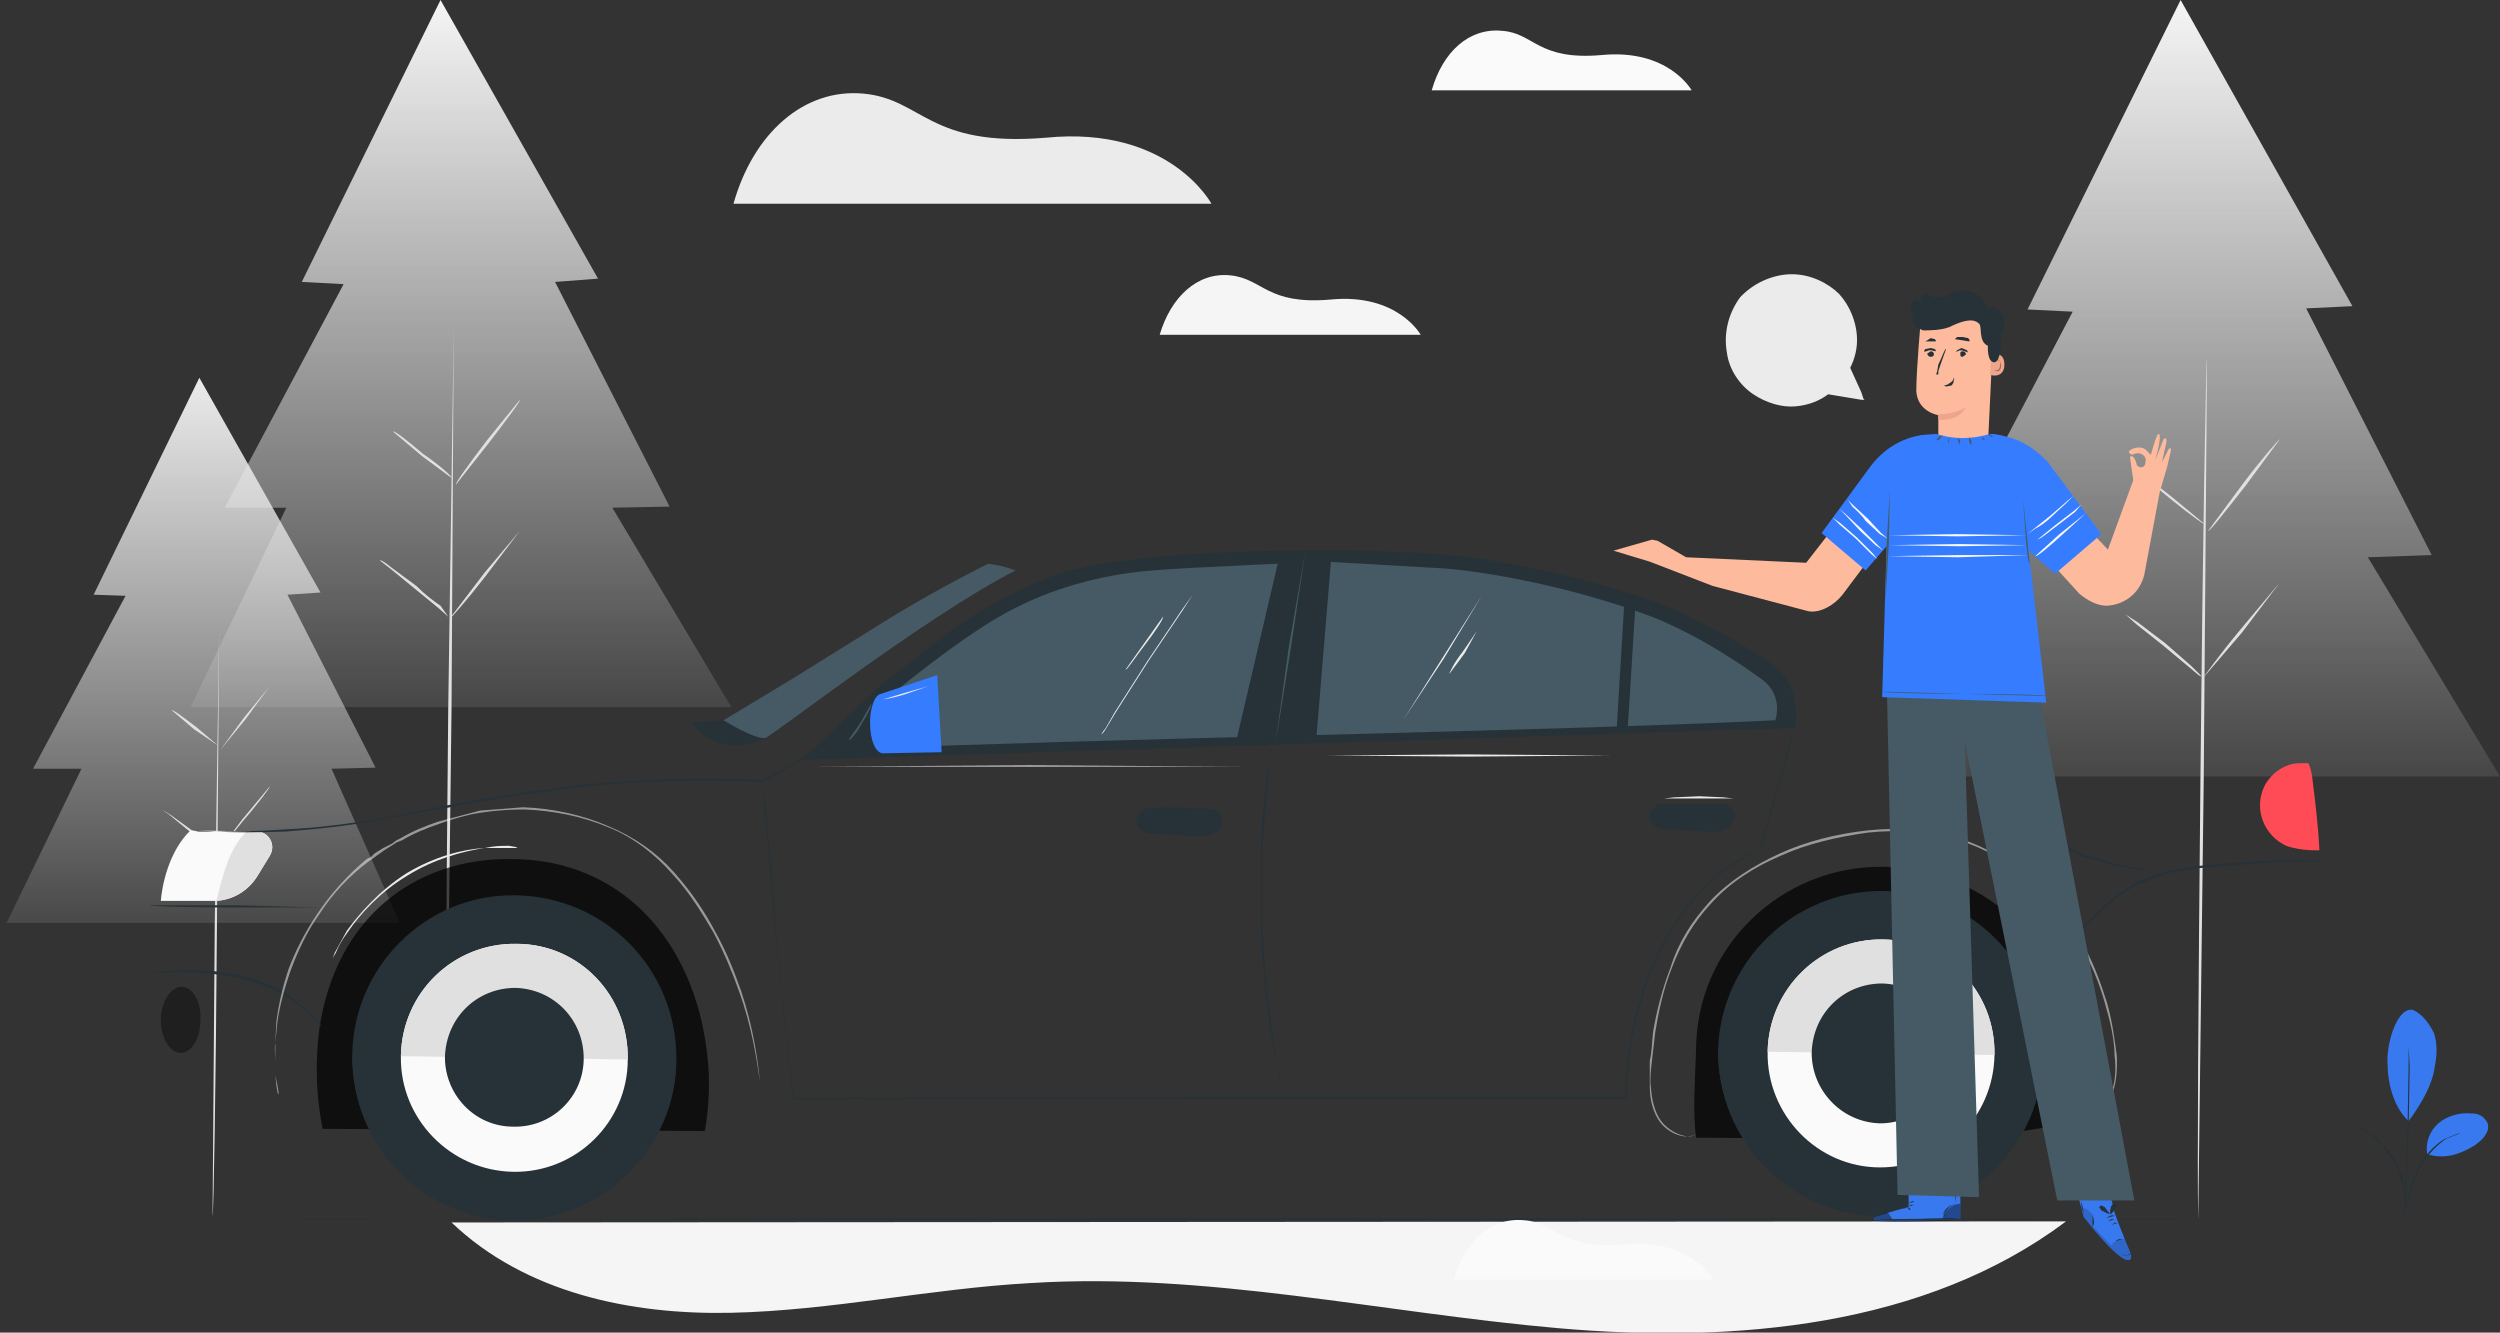 <svg width="227" height="121" fill="none" xmlns="http://www.w3.org/2000/svg"><rect width="100%" height="100%" fill="#333333" stroke="none"/><path fill-rule="evenodd" clip-rule="evenodd" d="M213.6 27.8L198 0l-13.9 28.1 4.1.2-11.7 22.3h6.2L173 70.5h54l-12-19.9 5.8-.2L209.4 28l4.2-.2z" fill="url(#paint0_linear_971_8903)"/><path fill-rule="evenodd" clip-rule="evenodd" d="M199.8 70.6c-.2 20.9-.3 35.7-.2 40.2l.5-40.2.3-38c-.1 0-.4 17-.6 38zM203.6 44l-3.1 4.2c.1.1 1.6-1.8 3.4-4.1l3.1-4.2c0-.1-1.6 1.7-3.4 4.1z" fill="#E0E0E0"/><path fill-rule="evenodd" clip-rule="evenodd" d="M197.3 45.2c-1.6-1.3-3-2.2-3-2.2l2.9 2.4c1.6 1.3 3 2.3 3 2.2l-2.9-2.4zM199 60.5l-2.4-2.1-2.5-1.9-1.1-.7 1 .9 2.4 1.9 2.4 2c.6.5 1 .9 1.1.8l-.9-.9zM203.4 57.2c-2 2.4-3.4 4.4-3.4 4.4l3.6-4.2 3.4-4.5-3.6 4.3z" fill="#E0E0E0"/><path fill-rule="evenodd" clip-rule="evenodd" d="M20.4 46.1H26l-8.7 18.1h49.1L55.6 46.1l5.2-.1-10.4-20.4 3.9-.3L40 0 27.4 25.6l3.8.2-10.8 20.3z" fill="url(#paint1_linear_971_8903)"/><path fill-rule="evenodd" clip-rule="evenodd" d="M40.7 64.3c-.2 19.1-.3 40.7-.2 40.7l.5-40.7.2-34.6-.5 34.6zM44.2 40c-1.6 2.1-2.9 3.9-2.8 4l3-3.8c1.6-2.1 2.9-3.8 2.8-3.9l-3 3.7z" fill="#E0E0E0"/><path fill-rule="evenodd" clip-rule="evenodd" d="M38.4 41.2c-1.4-1.2-2.7-2.2-2.7-2l2.6 2.2 2.7 2c.1-.1-1-1.1-2.6-2.2zM40 55c-.6-.4-1.4-1-2.2-1.8l-2.3-1.7c-.6-.5-1-.7-1-.6l.9.7 2.2 1.8 2.2 1.8.9.8-.7-1zM44 52l-3.2 4.2c.1 0 1.6-1.7 3.3-3.9l3.1-4.1L44 52z" fill="#E0E0E0"/><path fill-rule="evenodd" clip-rule="evenodd" d="M11.4 54.1L3 69.8h4.4l-6.8 14h35.7l-6.2-14 4-.1-8-15.7 3-.2-11-19.5L8.5 54l2.9.1z" fill="url(#paint2_linear_971_8903)"/><path fill-rule="evenodd" clip-rule="evenodd" d="M19.5 83.8l-.2 26.6c.1 0 .3-11.9.4-26.6l.2-26.6-.4 26.6zM22.2 65.1l-2.2 3 2.3-2.8 2.2-3-2.3 2.8z" fill="#E0E0E0"/><path fill-rule="evenodd" clip-rule="evenodd" d="M17.8 66c-1.2-.9-2.1-1.6-2.2-1.5l2 1.7 2.2 1.5-2-1.7zM18.9 76.7l-1.6-1.4-1.8-1.3-.8-.5.7.5 1.7 1.4 1.7 1.4.7.6-.6-.7zM22 74.4l-2.4 3.2 2.5-3.1c1.4-1.6 2.5-3.1 2.4-3.1l-2.5 3z" fill="#E0E0E0"/><path fill-rule="evenodd" clip-rule="evenodd" d="M41 111c6.7 6.4 16.3 8.4 25.4 8.2 9.1-.2 18.1-2.2 27.2-2.7 16-1 31.9 2.7 47.9 4.1 16 1.4 33.3-.1 46.1-9.7L41 111z" fill="#F5F5F5"/><path fill-rule="evenodd" clip-rule="evenodd" d="M110 18.5s-3.8-7.1-15-6c-10.7.9-11.2-3.5-16.6-4-5.4-.5-10 3.6-11.8 10H110z" fill="#EBEBEB"/><path fill-rule="evenodd" clip-rule="evenodd" d="M129 30.4s-2.1-3.8-8.2-3.2c-5.8.5-6.1-1.9-9.1-2.2-3-.3-5.4 2-6.4 5.4H129z" fill="#F5F5F5"/><path fill-rule="evenodd" clip-rule="evenodd" d="M153.6 8.2s-2.1-3.8-8.2-3.2c-5.8.5-6.1-2-9-2.2-3-.3-5.4 1.9-6.4 5.4h23.6z" fill="#FAFAFA"/><path fill-rule="evenodd" clip-rule="evenodd" d="M112.7 110.6L0 110.7l112.7.1 112.7-.1-112.7-.1zM80.1 62.1L72.8 69l90.2-2.9s.5-3.1-1.2-5c-1.6-1.8-9-5.4-9-5.4C149.6 54 141 51.8 136 51c-4.8-1-14.6-1.1-18.5-1-4 0-14.9.3-20.7 1.9-2.9.8-7.7 3.3-10.5 5.4l-6.2 4.8z" fill="#263238"/><path fill-rule="evenodd" clip-rule="evenodd" d="M23.4 79.5l1.1-1.8c.6-1-.1-2.2-1.2-2.2l-6-.1c-2 1.9-2.6 5.1-2.7 6.4h4.5c1.8.1 3.4-.8 4.3-2.3z" fill="#FAFAFA"/><path fill-rule="evenodd" clip-rule="evenodd" d="M19.6 81.8c1.6-.1 3-1 3.8-2.3l1.1-1.8c.6-1-.1-2.2-1.2-2.2h-.9c-1.6 1.5-2.2 4.1-2.7 6.1l-.1.2z" fill="#E0E0E0"/><path opacity=".7" fill-rule="evenodd" clip-rule="evenodd" d="M64.2 95.6C63 85.4 56.4 78 46.4 78c-8.7-.1-15.9 5.3-17.4 15.4-.4 3.1-.3 6.2.3 9.1l34.7.2c.4-2.3.5-4.7.2-7.1zM190 100.5c-.2-12.8-8.8-21.7-19-21.8-9.3-.1-17 7.3-17 16.7-.1 2.8-.3 5.6 0 7.9l24.6.2 11.4-1.8v-1.2z" fill="#000"/><path fill-rule="evenodd" clip-rule="evenodd" d="M170.6 110.4c8.1.1 14.8-6.4 14.9-14.5.1-8.2-6.4-14.9-14.5-15-8.1-.1-14.8 6.4-15 14.5 0 8.2 6.5 14.9 14.6 15z" fill="#263238"/><path fill-rule="evenodd" clip-rule="evenodd" d="M156 95.4c0 8.2 6.5 14.9 14.6 15 8.1.1 14.8-6.4 14.9-14.5v-.1l-29.5-.4z" fill="#263238"/><path fill-rule="evenodd" clip-rule="evenodd" d="M170.7 106c5.7 0 10.3-4.5 10.4-10.2.1-5.8-4.4-10.4-10.1-10.5-5.7-.1-10.4 4.5-10.5 10.2-.1 5.7 4.5 10.5 10.2 10.5z" fill="#FAFAFA"/><path fill-rule="evenodd" clip-rule="evenodd" d="M160.5 95.5l20.6.3c.1-5.8-4.4-10.4-10.1-10.5-5.8-.1-10.4 4.5-10.5 10.2z" fill="#E0E0E0"/><path fill-rule="evenodd" clip-rule="evenodd" d="M170.7 102c3.5 0 6.3-2.8 6.3-6.3.1-3.5-2.6-6.3-6.1-6.4-3.5 0-6.3 2.7-6.4 6.3 0 3.4 2.7 6.3 6.2 6.4zM46 81.3c-8 .3-14.4 7.2-14 15.4.4 8.1 7.3 14.4 15.4 14.1 8.1-.4 14.4-7.3 14-15.4C61 87.2 54.2 81 46 81.3z" fill="#263238"/><path fill-rule="evenodd" clip-rule="evenodd" d="M32 95.8c-.1 8.2 6.4 14.9 14.5 15 8.1.1 14.8-6.4 14.9-14.6L32 95.8z" fill="#263238"/><path fill-rule="evenodd" clip-rule="evenodd" d="M46.6 106.4c5.7.1 10.4-4.5 10.4-10.2.1-5.8-4.4-10.5-10.1-10.5-5.7-.1-10.4 4.4-10.5 10.2-.1 5.7 4.5 10.4 10.2 10.5z" fill="#FAFAFA"/><path fill-rule="evenodd" clip-rule="evenodd" d="M36.4 95.9l20.6.3c.1-5.8-4.4-10.5-10.1-10.5-5.7-.1-10.4 4.4-10.5 10.2z" fill="#E0E0E0"/><path fill-rule="evenodd" clip-rule="evenodd" d="M46.6 102.3c3.5.1 6.4-2.7 6.4-6.2s-2.7-6.3-6.2-6.4c-3.5 0-6.3 2.7-6.4 6.3 0 3.4 2.7 6.3 6.2 6.3z" fill="#263238"/><path opacity=".4" fill-rule="evenodd" clip-rule="evenodd" d="M16.5 89.6c-1 0-1.9 1.4-1.9 3s.8 3 1.8 3 1.8-1.3 1.8-3c.1-1.6-.7-3-1.7-3z" fill="#000"/><path fill-rule="evenodd" clip-rule="evenodd" d="M206.6 78.1l-4.4.3c-1.7.1-3.5.3-5.4.7l-2.7.9-2.2 1.5c-1.3 1.1-2.3 2.2-3.2 3.1l-2.2 2-1 .6.3-.2.7-.3c.6-.4 1.5-1.1 2.3-2 .9-.9 1.9-2 3.2-3 .7-.5 1.4-1.1 2.2-1.4l2.6-1c1.9-.4 3.7-.6 5.4-.7l4.4-.3 3-.1h.8l.3-.1h-4.1z" fill="#263238"/><path opacity=".5" fill-rule="evenodd" clip-rule="evenodd" d="M155.4 82c1.6-1.8 3.9-3.3 6.3-4.3 2.4-1.1 5.1-1.7 7.9-2.1 2.8-.3 5.6-.1 8.2.7 2.5.7 4.7 2.1 6.6 3.7 1.8 1.6 3.2 3.5 4.3 5.4 1.1 1.9 1.9 3.8 2.4 5.6.5 1.7.9 3.4.9 4.8.2 1.5 0 2.8-.4 3.7-.4 1-.9 1.6-1.4 2-.2.1-.3.3-.5.3l-.1.2.7-.5c.4-.3 1-1 1.4-1.9.4-1 .6-2.3.5-3.8-.2-1.4-.4-3.1-.9-4.8-.6-1.9-1.3-3.8-2.4-5.7-1.1-1.9-2.5-3.8-4.4-5.4-1.9-1.6-4.1-3-6.7-3.8-2.6-.8-5.4-1-8.2-.7-2.8.3-5.6 1-8 2.1-2.4 1.1-4.6 2.5-6.3 4.3-.9 1-1.6 1.9-2.2 2.9-.6 1-1.1 2.1-1.4 3.1-.8 2.1-1.3 4.1-1.6 5.9-.1.9-.1 1.8-.3 2.6v2.4c0 1.5.5 2.8 1.2 3.5.8.8 1.7 1 2.2 1l.6-.1.2-.1s-.2.2-.8.2c-.5-.1-1.3-.3-2.1-1.1-.7-.7-1.1-1.9-1.2-3.4-.1-.7 0-1.5.1-2.4l.3-2.6c.3-1.8.7-3.8 1.5-5.8.8-2.1 1.9-4.1 3.6-5.9z" fill="#fff"/><path fill-rule="evenodd" clip-rule="evenodd" d="M15 88.3c1.6 0 4-.1 6.5.5 2.5.5 4.6 1.6 5.9 2.7l1.5 1.4.4.5-.1-.1-.2-.5-1.5-1.4c-1.3-1.2-3.4-2.4-5.9-2.9-2.6-.5-5-.5-6.6-.3l-2 .2h-.6l-.2.1.8-.1 2-.1zM21.4 82.2h-7.8c0 .1 3.4.2 7.8.2h7.9l-7.9-.2z" fill="#263238"/><path opacity=".5" fill-rule="evenodd" clip-rule="evenodd" d="M43.6 73.8c1.3-.2 2.6-.3 4-.3 2.6.1 5.2.6 7.6 1.6 2.3.9 4.3 2.5 5.8 4.2 1.6 1.7 2.8 3.7 3.8 5.4 1 1.9 1.7 3.6 2.3 5.3 1.2 3.3 1.6 6.2 1.9 8.2V98.2c-.2-2-.6-4.9-1.7-8.2-.6-1.7-1.3-3.5-2.3-5.3-1-1.9-2.2-3.7-3.8-5.5-1.6-1.8-3.6-3.2-6-4.2-2.3-1-5-1.6-7.7-1.7l-3.9.3-3.8 1c-1.2.4-2.4.9-3.4 1.5l-.4.2-.4.3-.8.4-.8.5-.3.3-.4.2c-1.8 1.5-3.3 3.2-4.5 5-1.1 1.6-2 3.4-2.6 5-.6 1.8-.9 3.3-1.1 4.7l-.1 2c-.1.6 0 1.1 0 1.6v1.3l.1 1 .1.6.1.2v-.2l-.1-.6-.2-1v-1.3-1.6l.2-2c.2-1.3.6-2.9 1.2-4.6.6-1.6 1.4-3.4 2.6-5.1 1.1-1.7 2.6-3.4 4.5-4.8l.3-.2.4-.3.7-.5.8-.5.3-.2.5-.2c1-.6 2.2-1.1 3.4-1.5 1.1-.4 2.4-.8 3.7-1z" fill="#fff"/><path fill-rule="evenodd" clip-rule="evenodd" d="M192.4 78.5l-3.2-.9c-1.2-.5-2.4-1.2-3.4-2.3-1-1-1.6-2.3-1.8-3.5-.3-1.2-.3-2.4-.2-3.3l.2-2.3.1-.6c.1-.2.1-.2 0-.2l-.1.2v.6c-.1.5-.3 1.3-.3 2.2-.1 1-.2 2.2.1 3.4.2 1.2.8 2.6 1.9 3.7 1 1.1 2.3 1.8 3.4 2.3l3.3.9 2.2.3H195.2l-.6-.1-2.2-.4zM110.7 74c-.2-.3-.4-.4-.7-.5h-4.4l-1.4.1-.6.4c-.2.3-.3.5-.2.8.1.2.3.4.6.5l.8.2 3.5.2h1.5c.4-.2.8-.4.9-.7.3-.4.2-.8 0-1zm-.9 1.7h-1.5l-3.5-.2-.8-.2c-.3-.1-.5-.3-.6-.5-.1-.3 0-.5.2-.8l.6-.4 1.4-.1h3.8l.1-.1h-.6l-1.9-.1h-1.4l-1.5.1c-.3.1-.5.3-.7.6-.2.2-.3.5-.2.9.1.3.4.5.7.6.3.2.6.2.9.2l3.5.2c.5.1 1 .1 1.5-.1.5-.1.9-.4 1.1-.8.1-.4.1-.8-.1-1.1-.2-.3-.5-.4-.8-.4l-.4-.1h-.1.1l-.2.1h.6c.3.1.5.2.7.5.2.2.3.6 0 1-.1.3-.5.5-.9.7zm-.2-2.3h-.1l-.1.1.2-.1zM156.4 75.4c.4-.1.8-.4 1-.8.2-.4.1-.8-.1-1.1-.2-.3-.5-.4-.7-.5h-.6 0l.6.2c.2 0 .4.1.6.4.2.2.3.6.1.9-.2.4-.6.7-1 .8h-1.5l-3.4-.2-.9-.1c-.2-.2-.5-.4-.5-.6-.1-.2 0-.5.1-.7l.6-.5c.5-.2 1-.1 1.5-.2h1.3l1.9.1.6-.1h-3.8c-.5 0-1-.1-1.6 0-.2.2-.5.3-.6.6-.2.2-.3.6-.2.9.1.3.4.5.6.6.3.2.6.2 1 .2l3.4.2c.6.1 1.1.1 1.6-.1zM156 73h0zm-3.8 0c-.5.1-1 0-1.5.2l-.6.5c-.1.2-.2.5-.1.7 0 .2.3.4.5.6l.9.1 3.4.2h1.5c.4-.1.8-.4 1-.8.2-.3.1-.7-.1-.9-.2-.3-.4-.4-.6-.4l-.6-.2-.6.1-1.9-.1h-1.3z" fill="#263238"/><path fill-rule="evenodd" clip-rule="evenodd" d="M148.8 91.8c.6-2.4 1.5-4.8 2.6-6.7l1.8-2.7 2.1-2.3c1.5-1.3 3.1-2.3 4.6-3.1l2.3-8 .6-2.2.1-.5.1-.2-.1.2-.2.5-.6 2.2-2.3 8c-1.5.7-3.1 1.7-4.5 3l-2.2 2.3-1.8 2.7c-1.1 2-2 4.3-2.7 6.8-.6 2.4-1 5.1-1 7.8h.1l-.1.1v-.1h-32.9l-42.6.1H72h.1c-1.1-8.7-1.7-16-2.1-21l-.5-5.7-.2-1.6V71v.4l.1 1.6.5 5.8c.4 5 1.1 12.2 2.1 20.9v.1h75.7v-.1c0-2.7.4-5.4 1.1-7.9zm-1.1 7.8h-.1v.1l.1-.1zM159.8 77zM72 99.7h0z" fill="#263238"/><path fill-rule="evenodd" clip-rule="evenodd" d="M115.5 67.9v-.1.1l-.1.2-.1.9-.3 1.5c0 .5 0 1.2-.2 1.9l-.2 2.4-.1 2.7v6.2c0 2.3.2 4.3.4 6.3l.3 2.6.4 2.4.4 2c0 .5.2 1 .3 1.4l.2.9v.2l.1.1-.1-.1v-.2l-.2-1-.3-1.4-.3-1.9-.3-2.4-.4-2.6-.4-6.3v-6.2l.2-2.7.2-2.4.2-1.9.1-1.5.2-.9v-.2zM65.7 65.4l-2.9.2c.7 1.1 1.7 1.7 3 2 1.2.2 2.8 0 3.9-.8l-4-1.4z" fill="#263238"/><path fill-rule="evenodd" clip-rule="evenodd" d="M69.5 67c.8-.3 14.5-11 22.7-15.2 0 0-1.2-.5-2.5-.6 0 0-3.9 1.9-8.7 4.8l-9 5.6-6.3 3.8s2.9 1.8 3.8 1.6z" fill="#455A64"/><path fill-rule="evenodd" clip-rule="evenodd" d="M75 67.8l-.4.2-1.1.5-4.2 2.3v0c-2.7-.1-6.1-.2-9.9 0l-6.2.4-6.7.9c-4 .6-7.8 1.4-11.3 2.1-3.4.6-6.6 1-9.2 1.1-2.7.2-4.9.2-6.4.2l-1.6-.1h-.7.2l.5.1h1.6c1.5.1 3.7.1 6.4 0 2.6-.2 5.8-.5 9.2-1.2l11.3-2 6.7-.9c2.2-.2 4.2-.4 6.2-.4 3.9-.2 7.3-.1 9.9 0l4.2-2.4c.5-.3.9-.6 1.2-.6l.3-.2v-.1.1zm-5.7 3.1v-.1.1z" fill="#263238"/><path fill-rule="evenodd" clip-rule="evenodd" d="M150 56c-8-3-16-4.2-19.1-4.4l-10.5-.6s-12.4.5-15.8.8c-5 .4-9.3 1.8-12.4 3.4-4.4 2.1-11.9 8.4-11.9 8.4L75 68h3.1c20.7-.9 62.5-1.6 83.1-2.6 0 0 .8-2.2-1.2-3.7-.7-.5-5-3.7-10-5.7z" fill="#455A64"/><g><path fill-rule="evenodd" clip-rule="evenodd" d="M112.2 67.5l7.3-.2 1.4-16.9h-4.7l-4 17.1z" fill="#263238"/></g><g><path fill-rule="evenodd" clip-rule="evenodd" d="M146.8 66.1h1l.7-11.2-1-.4-.7 11.6z" fill="#263238"/></g><g><path fill-rule="evenodd" clip-rule="evenodd" d="M74.1 68.2l6.9.5-2-4.6-4.9 4.1z" fill="#263238"/></g><g><path fill-rule="evenodd" clip-rule="evenodd" d="M85.1 61.3L80 63c-.6.1-1 1.3-1 2.6 0 1.6.5 2.8 1.2 2.8l5.3-.1-.4-7z" fill="#367CFF"/></g><g><path fill-rule="evenodd" clip-rule="evenodd" d="M117 58.9l-1.2 8.7 1.4-8.7 1.3-8.7-1.5 8.7z" fill="#455A64"/></g><g><path fill-rule="evenodd" clip-rule="evenodd" d="M78.2 65.5c-.6 1-1.2 1.6-1.1 1.7.1 0 .7-.6 1.2-1.6.6-.9.9-1.7.8-1.7l-.9 1.6z" fill="#455A64"/></g><g><path fill-rule="evenodd" clip-rule="evenodd" d="M101.2 64.7l-.8 1.4-.3.4-.1.2.2-.2.2-.3.9-1.5 3-4.7 3.1-4.6.9-1.4.3-.4.1-.1-.1.1-.3.4-1 1.4-3.1 4.6-3 4.7z" fill="#EBEBEB"/></g><g><path fill-rule="evenodd" clip-rule="evenodd" d="M103.9 58.4l-1.7 2.4c.1.1.8-1 1.8-2.3 1-1.3 1.7-2.4 1.6-2.5l-1.7 2.4z" fill="#EBEBEB"/></g><g><path fill-rule="evenodd" clip-rule="evenodd" d="M210 71c-.1-1.2-.4-1.7-.4-1.7h-.8c-1.3 0-2.6.9-3.2 2.1-1 2.1 0 4.5 2 5.4 1.4.5 3 .4 3 .4-.1-2.2-.4-4.6-.6-6.2z" fill="#FF4B55"/></g><g><path fill-rule="evenodd" clip-rule="evenodd" d="M131 59.7l-3.6 5.7 3.7-5.6 3.5-5.8-3.6 5.7z" fill="#EBEBEB"/></g><g><path fill-rule="evenodd" clip-rule="evenodd" d="M132.8 59.2c-.8 1-1.2 1.9-1.2 2l1.4-1.9 1.1-2-1.3 1.9z" fill="#EBEBEB"/></g><g><path fill-rule="evenodd" clip-rule="evenodd" d="M82.2 62.9l-2 .6s.9-.1 2.1-.5l2-.7-2.1.6z" fill="#EBEBEB"/></g><g><path fill-rule="evenodd" clip-rule="evenodd" d="M93.5 69.5l-19.4.1H113l-19.5-.1z" fill="#EBEBEB"/></g><g><path fill-rule="evenodd" clip-rule="evenodd" d="M107.2 73h-2.8 2.8z" fill="#EBEBEB"/></g><g><path fill-rule="evenodd" clip-rule="evenodd" d="M46.2 76.8c-.6 0-1.3 0-2.2.2-2 .1-4.6.8-7.1 2.3-2.5 1.6-4.3 3.7-5.4 5.2l-1.1 2-.2.5-.2.3.2-.3.3-.5c.2-.5.5-1.1 1.1-1.9 1.1-1.6 2.9-3.6 5.4-5.1 2.4-1.5 5-2.2 7-2.5H47l-.2-.1-.6-.1z" fill="#EBEBEB"/></g><g><path fill-rule="evenodd" clip-rule="evenodd" d="M133.3 68.5l-12.8.1 12.8.1 12.9-.1-12.9-.1z" fill="#EBEBEB"/></g><g><path fill-rule="evenodd" clip-rule="evenodd" d="M156.5 72.4l-2.2-.1-2.3.1-.9.1H157.4l-.9-.1z" fill="#EBEBEB"/></g><g><path fill-rule="evenodd" clip-rule="evenodd" d="M180.5 40.5L181 30c-1.9-1.4-4.4-1.7-6.6-.8 0 0-.4 4.4-.4 6.3.1 1.9 2 2.2 2 2.2v2.6c0 1.3 1 2.3 2.3 2.3 1.2 0 2.2-.9 2.2-2.1z" fill="#FDBA9D"/><path fill-rule="evenodd" clip-rule="evenodd" d="M176 38.1c1.9.2 2.5-1.1 2.5-1.1-1.3.7-2.5.6-2.5.6v.5zM180.7 34c0 .1 1.3.4 1.3-.9s-1.2-.9-1.2-.9l-.1 1.8z" fill="#EDA58C"/><path fill-rule="evenodd" clip-rule="evenodd" d="M181.6 32.8l-.2-.2h-.1l-.1.1.1.1s-.1-.1 0-.1c0 0 0-.1.1 0l.2.1v.4c0 .2-.1.4-.3.4 0 .1-.1.1-.1 0h-.1l.1.1h.2c.2 0 .3-.3.3-.5l-.1-.4z" fill="#AA6550"/><g><path fill-rule="evenodd" clip-rule="evenodd" d="M175.3 32.4c.2 0 .3-.1.3-.2 0-.2-.1-.3-.3-.3l-.3.2c0 .2.2.3.3.3z" fill="#263238"/><path fill-rule="evenodd" clip-rule="evenodd" d="M175.3 31.8l.5.1-.1-.2-.4-.1-.5.1-.1.2c.1.1.3-.1.6-.1zM178.2 32.4l.3-.2c0-.2-.1-.3-.3-.3-.2 0-.2.1-.2.2 0 .2 0 .3.2.3z" fill="#263238"/><path fill-rule="evenodd" clip-rule="evenodd" d="M178.1 31.8l.6.2-.1-.2-.5-.2-.4.2-.1.2s.2-.2.5-.2z" fill="#263238"/><g><path fill-rule="evenodd" clip-rule="evenodd" d="M176 34v-.3l.2-.6.5-1.4c-.1-.1-.3.6-.7 1.4l-.1.6-.1.3H176z" fill="#263238"/></g><g><path fill-rule="evenodd" clip-rule="evenodd" d="M177 34.8c-.2.2-.5.2-.5.2l.2.1.5-.1c.2-.2.2-.4.2-.5.1-.1 0-.2 0-.2s0 .3-.4.5z" fill="#263238"/></g><g><path fill-rule="evenodd" clip-rule="evenodd" d="M178.2 30.9l.6.1c.1-.1 0-.2-.1-.3l-.5-.1h-.5l-.2.2.7.1z" fill="#263238"/></g><g><path fill-rule="evenodd" clip-rule="evenodd" d="M175.3 31h.5l-.1-.2-.4-.1-.3.2-.2.1h.5z" fill="#263238"/></g></g></g><g><path fill-rule="evenodd" clip-rule="evenodd" d="M173.7 28.6l-.1.6.4.5.6.3c.6 0 1.6 0 2.4-.3 2-1 2.5-.5 2.7-.3.3.2-.1 1.6.8 2 0 0-.1 1.5.6 1.5.5-.1.6-1.3.6-2.3v-.1l.3-.8c0-.5 0-.9-.3-1.3s-.7-.6-1.2-.4c-.2-.6-.7-1.1-1.2-1.4-.6-.2-1.3-.3-1.9-.1l-.8.5h-.9c-.3 0-.5-.3-.9-.3-.3 0-.5.4-.4.7-.2-.2-.5-.2-.7 0-.2.1-.3.4-.2.6l.2.6z" fill="#263238"/></g><g><path fill-rule="evenodd" clip-rule="evenodd" d="M195.3 41.3l-.5-.5c-.6-.4-1.4 0-1.5.2 0 .2.3.3.3.3.7-.4 1.4.1 1.2.7 0 .6-.8.5-.8.1-.3-1-.6-.6-.6-.6l.3 2.1-.4 1.1-1.9 5.2-3.7-3.9-2 4.5 3.1 3.4c.7.6 1.6 1.1 2.5 1.1 1.7-.1 3-1.2 3.4-2.8l1.4-7.5.7-2.4.3-1.3c.1-.3-.1-.4-.2-.2l-.6 1.2.4-1.8c.1-.5-.2-.5-.3-.2l-.7 1.8c.6-2.2.4-2.4.3-2.4-.2 0-.7 1.9-.7 1.9z" fill="#FDBA9D"/></g><g><path fill-rule="evenodd" clip-rule="evenodd" d="M150.5 49.1l-.5-.1-3.5 1 3.3 1 5.7 2.2 8.7 2.3c1.1.2 2.4-.6 3.1-1.5l2.7-3.6-3.2-2.9-2.8 3.6-10.9-.5-2.6-1.5z" fill="#FDBA9D"/></g><g><path fill-rule="evenodd" clip-rule="evenodd" d="M189.2 110.5s3.1 4.1 4.1 3.9c.6-.1-.2-1.2-1.3-4.3l-.3-1.3-3-.2.5 1.9z" fill="#3879F0"/></g><g><path fill-rule="evenodd" clip-rule="evenodd" d="M189.1 110l.1.1.1.2.4.5 1.3 1.6 1.6 1.5.4.1h.2l.2-.1v-.1l-.2.2-.6-.1-1.6-1.5-1.3-1.6-.4-.5-.1-.2-.1-.1z" fill="#263238"/></g><g><path fill-rule="evenodd" clip-rule="evenodd" d="M192.7 112.5c-.2 0-.4 0-.6.2l-.4.4-.1.3.1-.3.4-.4.6-.2h0z" fill="#263238"/></g><g><path fill-rule="evenodd" clip-rule="evenodd" d="M190 111.2V111.4l.1-.2c.1-.2 0-.6-.1-.9l-.7-.6-.3-.1.3.1.7.6v.9z" fill="#263238"/></g><g><path fill-rule="evenodd" clip-rule="evenodd" d="M189 109.6l.2.6-.1-.6-.1-.6v.6z" fill="#263238"/></g><g><path fill-rule="evenodd" clip-rule="evenodd" d="M191.6 110.4l-.4.2.4-.1.4-.1s-.2-.1-.4 0z" fill="#263238"/></g><g><path fill-rule="evenodd" clip-rule="evenodd" d="M191.7 110.7l-.3.2.3-.1.3-.1h-.3z" fill="#263238"/></g><g><path fill-rule="evenodd" clip-rule="evenodd" d="M192 111l-.3.3.3-.2h.3l-.3-.1z" fill="#263238"/></g><g><path fill-rule="evenodd" clip-rule="evenodd" d="M191 110l.4.1.1.1-.1-.2-.4-.3-.1-.2-.2.1.1.2.2.2zm-.3-.4l.2-.1.1.2.4.3.1.2h.1l-.2-.2-.3-.4-.2-.1c-.1-.1-.2 0-.3.1l.2.3.2.1.4.2h.1l-.1-.1-.4-.1-.2-.2-.1-.2zm.9.6h.1l.1.1-.2-.1zm-.1 0h0zm.1 0s0 .1 0 0z" fill="#263238"/></g><g><path fill-rule="evenodd" clip-rule="evenodd" d="M191.7 109.9l-.1.3.3-.2.1-.3.1-.3-.1-.1c0-.1 0 0-.1 0l-.1.2-.1.4zm.2-.6c.1 0 .1-.1.1 0l.1.1-.1.3-.1.3-.3.2h.1l.2-.2.2-.3.1-.2-.1-.3-.2.1-.2.2-.1.4V110.2l.1-.3.1-.4.1-.2zm-.3.9z" fill="#263238"/></g><g opacity=".4"><path opacity=".4" fill-rule="evenodd" clip-rule="evenodd" d="M193 114.3c0 .1.5.2.5-.2l-.5-1.6c-.8-.2-1.3.6-1.3.6l-1.7-1.8v-1c-.3-.5-1-.7-1-.7l.2.9c.4.6 1.4 1.8 2.3 2.7.7.8 1.4 1.1 1.5 1.1z" fill="#000"/></g><g><path fill-rule="evenodd" clip-rule="evenodd" d="M170.2 110.8c.9.2 6.3 0 7.6-.1h.2V107h-4.7v2.6s-4 1-3.1 1.2z" fill="#3879F0"/><path opacity=".4" fill-rule="evenodd" clip-rule="evenodd" d="M178 110.6v-1.3c-.3 0-.7.1-1 .4-.4.3-.6.6-.6 1l1.6-.1z" fill="#000"/><path opacity=".4" fill-rule="evenodd" clip-rule="evenodd" d="M170 110.8c.3.2 5.7.2 8-.1v-.1l-6.3.1s-.1-.6-.4-.6c0 0-1.4.5-1.3.7z" fill="#000"/><path fill-rule="evenodd" clip-rule="evenodd" d="M178 110.6h-1l-2.9.1H170h.4l.9.1h2.8l2.9-.1.8-.1H178z" fill="#263238"/><path fill-rule="evenodd" clip-rule="evenodd" d="M171.6 110.4l-.3-.4.3.4.1.4c.1 0 .1-.2-.1-.4zM173 109.9l-.1-.2.1.2.1.1-.1-.1zM173.4 109.7l-.2-.1.1.2.2.1-.1-.2zM173.5 109.4h-.2l.2.1.3-.1h-.3zM173.6 109.1l-.3.1h.3l.2-.1c0-.1-.1 0-.2 0z" fill="#263238"/><path fill-rule="evenodd" clip-rule="evenodd" d="M172.3 109.6l.4.1h.2l-.2-.1-.3-.1h-.2c-.1-.1-.1-.1 0-.1l.3-.1.3.2.1.2h.1l-.2-.2c-.1-.2-.4-.3-.7-.2l-.1.1.1.1.2.1zm.2-.3l-.3.1c-.1 0-.1 0 0 .1h.2l.3.1.2.1-.1-.2-.3-.2zm.5.4zm-.1 0c.1 0 .1.1.1 0h-.1zm.1 0h-.1.1z" fill="#263238"/><path fill-rule="evenodd" clip-rule="evenodd" d="M173 109.3l-.1.2c-.1.1 0 .2 0 .2v-.2l.1-.2c0-.1.1-.2.2-.1.1 0 0 .1 0 .1l-.2.2v.1l.2-.2.1-.2-.1-.2c-.2 0-.2.2-.2.3zM177.7 109.3h.3-.3c-.2 0-.6.1-.8.3-.3.2-.4.5-.5.7v.3c-.1 0 0 .1 0 .1v-.4l.6-.7c.2-.2.5-.3.7-.3z" fill="#263238"/><path fill-rule="evenodd" clip-rule="evenodd" d="M177.5 108.3l.1 1v-1l-.1-1v1zM175 110.3h-.6.6l.7-.1-.7.1zM176.6 110.3c-.1.1-.1.2 0 .2v-.1l.1-.2-.1.1zM177 109.9l-.2.1.2-.1v-.1.1zM177.4 109.6l-.1.1.1-.1h.1s0-.1-.1 0z" fill="#263238"/><g><path fill-rule="evenodd" clip-rule="evenodd" d="M177.8 109.5h-.1c.1.1.1.1.1 0h0z" fill="#263238"/></g></g><g><path fill-rule="evenodd" clip-rule="evenodd" d="M184.4 59l-13.1 2 1 47.5 7.4.2-1.3-41.4 8.4 41.7h7l-9.4-50z" fill="#455A64"/></g><g><path fill-rule="evenodd" clip-rule="evenodd" d="M185.9 41.9c-.9-.9-1.9-1.7-3.2-2.1-.7-.2-1.3-.4-2-.4-1.7.5-3.3.5-4.9 0l-1.3.1c-1.9.3-3.5 1.3-4.7 2.9l-4.4 6 4 3.4 1.9-2.2-.4 13.7 14.9.5-1.6-13.8 2.4 2.1 4.2-3.6-4.9-6.6z" fill="#367CFF"/><path fill-rule="evenodd" clip-rule="evenodd" d="M171.3 49.5l-.1 5.1.3-5.1.1-5.1-.3 5.1zM183.9 48.3c.1 1.7.3 2.9.4 2.9l-.3-2.9-.3-3 .2 3zM176 39.7l-.2.3.3-.1.3-.4-.4.2zM176.9 40v.3l.1-.3v-.3l-.1.3zM177.8 40l.1.4.1-.4-.2-.2s-.1.2 0 .2zM178.8 40c0 .3.2.4.2.4V40l-.2-.3v.3zM180 39.9l.3.1-.2-.2-.1-.2v.3zM180.7 39.6l.3.1-.2-.2-.3-.1.2.2z" fill="#455A64"/><path fill-rule="evenodd" clip-rule="evenodd" d="M177.7 48.5l-6.2.1 6.2.1 6.3-.1-6.3-.1zM177.9 49.4l-6.3.1 6.3.1 6.2-.1-6.2-.1zM177.8 50.4l-6.4.1 6.4.1 6.4-.2h-6.4zM187.7 45.5l-1.5 1.3-1.5 1.2-.6.5.7-.5c.4-.2 1-.6 1.5-1.1l1.4-1.3.6-.6-.6.5zM188.3 46.4l-1.7 1.3L185 49l-.8.5.8-.5c.5-.2 1-.7 1.7-1.2l1.7-1.3.6-.7-.7.6zM187 48.5l-2.2 2c.1.1 1.2-.8 2.4-1.9l2.2-2-2.4 1.9zM170.8 48.4l-1.2-1.3-1.3-1.2-.5-.5.4.6c.3.3.8.7 1.2 1.3l1.3 1.2.7.4-.6-.5zM170.4 49.4L169 48l-1.4-1.3-.6-.5.6.6 1.3 1.4 1.4 1.3.7.5-.6-.6zM170 50.2l-1.4-1.4-1.5-1.3-.7-.5.6.6 1.5 1.3 1.4 1.4.6.5-.5-.6z" fill="#FAFAFA"/><g><path fill-rule="evenodd" clip-rule="evenodd" d="M178.4 63l-7.4-.2c0 .1 3.3.2 7.4.2l7.4.2c0-.1-3.3-.2-7.4-.2z" fill="#455A64"/></g></g><g><path fill-rule="evenodd" clip-rule="evenodd" d="M216.8 96.8c0 1.2.4 3.6 1.9 5 1.1-1.5 2.2-3.3 2.4-5.1.2-1 .2-2-.1-2.9-.4-.8-1-1.7-1.9-2.1-1.5-.3-2.5 3.3-2.3 5.1z" fill="#3879F0"/></g><g><path fill-rule="evenodd" clip-rule="evenodd" d="M224.7 104c.4-.3.8-.6 1-1 .3-.4.3-1 0-1.3-.3-.4-.7-.6-1.3-.6-1-.1-2.2.2-3 .9-.8.7-1.2 1.8-1 2.8 1.6.5 3 0 4.3-.8z" fill="#3879F0"/></g><g><path fill-rule="evenodd" clip-rule="evenodd" d="M223 103l-1 .4c-.7.4-1.6 1.2-2.3 2.4-.7 1.2-.9 2.4-1.1 3.2l-.2 1-.1.4.1-.4.3-1c.2-.8.5-2 1.1-3.1.7-1.2 1.6-2 2.3-2.5l1.3-.5h-.1l-.3.1z" fill="#263238"/></g><g><path fill-rule="evenodd" clip-rule="evenodd" d="M218.4 108.3l-.1 1.7V110.5l.1-.5.1-1.7.2-5.7.1-5.8-.1-1.8v-.4-.1 2.3l-.1 5.8-.2 5.7z" fill="#263238"/></g><g><path fill-rule="evenodd" clip-rule="evenodd" d="M218.4 109.8v-.4-.4-.5l-.1-.7-.1-.8-.7-1.6c-.3-.6-.7-1-1.1-1.4l-.5-.6-.6-.4-.4-.3-.4-.2-.3-.1 1.1.7.5.4.5.5 1.1 1.5.6 1.5.2.8.1.7.1 1.3z" fill="#263238"/></g><g><path fill-rule="evenodd" clip-rule="evenodd" d="M162.9 29.7c-.4-.7-1.4-.7-1.9-.3-.4.4-.5 1.2-.2 1.8.5.8 1.5 1.1 2.1 1.8.6-.7 1.4-1 1.9-1.8.4-.5.3-1.3-.2-1.8-.4-.4-1.3-.4-1.7.3z" fill="#3879F0"/></g><g><path fill-rule="evenodd" clip-rule="evenodd" d="M168.5 30.4c-.2-1.2-.7-2.5-1.7-3.6-1-1-2.5-1.8-4.1-1.8-1.7 0-3.4.8-4.5 2.2-1.2 1.3-1.6 3.1-1.2 4.7.2 1.6 1.1 2.9 2.3 3.8 1.2.8 2.5 1.1 3.7 1 1.2 0 2.2-.5 3-1l2.4.5.6.1H169.3l-.1-.2-.2-.5c-.3-.6-.7-1.2-1-2.1v-.1c.3-.8.6-1.8.5-3zm-.5 3v.1c.3.9.7 1.5 1 2.1l.2.5.1.2-.1-.1-.2-.6-1-2.2v.1-.1c.4-.8.7-1.8.6-3-.1-1.2-.6-2.6-1.6-3.7-1-1-2.6-1.8-4.3-1.8-1.7 0-3.5.8-4.7 2.1-1.1 1.5-1.5 3.3-1.2 5 .2 1.6 1.2 3 2.4 3.8 1.2.8 2.6 1.2 3.8 1.1 1.2-.1 2.2-.5 3-1.1l2.4.4.6.1H169l-.6-.1-2.4-.5c-.8.5-1.8 1-3 1-1.2.1-2.5-.2-3.7-1-1.2-.9-2.1-2.2-2.3-3.8-.4-1.6 0-3.4 1.2-4.7 1.1-1.4 2.8-2.2 4.5-2.2 1.6 0 3.1.8 4.1 1.8 1 1.1 1.5 2.4 1.7 3.6.1 1.2-.2 2.2-.5 3zm1.3 2.9zm-1.3-2.8v-.1.1zm-2 2.3z" fill="#EBEBEB"/></g><g><path fill-rule="evenodd" clip-rule="evenodd" d="M155.6 116.2s-2.1-3.8-8.2-3.2c-5.8.5-6.1-2-9-2.2-3-.3-5.4 1.9-6.4 5.4h23.6z" fill="#FAFAFA"/></g><defs><linearGradient id="paint0_linear_971_8903" x1="199.984" x2="199.984" y2="78.5" gradientUnits="userSpaceOnUse"><stop stop-color="#F5F5F5"/><stop offset="1" stop-color="#F5F5F5" stop-opacity="0"/></linearGradient><linearGradient id="paint1_linear_971_8903" x1="41.846" x2="41.846" y2="71.521" gradientUnits="userSpaceOnUse"><stop stop-color="#F5F5F5"/><stop offset="1" stop-color="#F5F5F5" stop-opacity="0"/></linearGradient><linearGradient id="paint2_linear_971_8903" x1="18.533" y1="34.293" x2="18.533" y2="90.5" gradientUnits="userSpaceOnUse"><stop stop-color="#EBEBEB"/><stop offset="1" stop-color="#EBEBEB" stop-opacity="0"/></linearGradient></defs></svg>